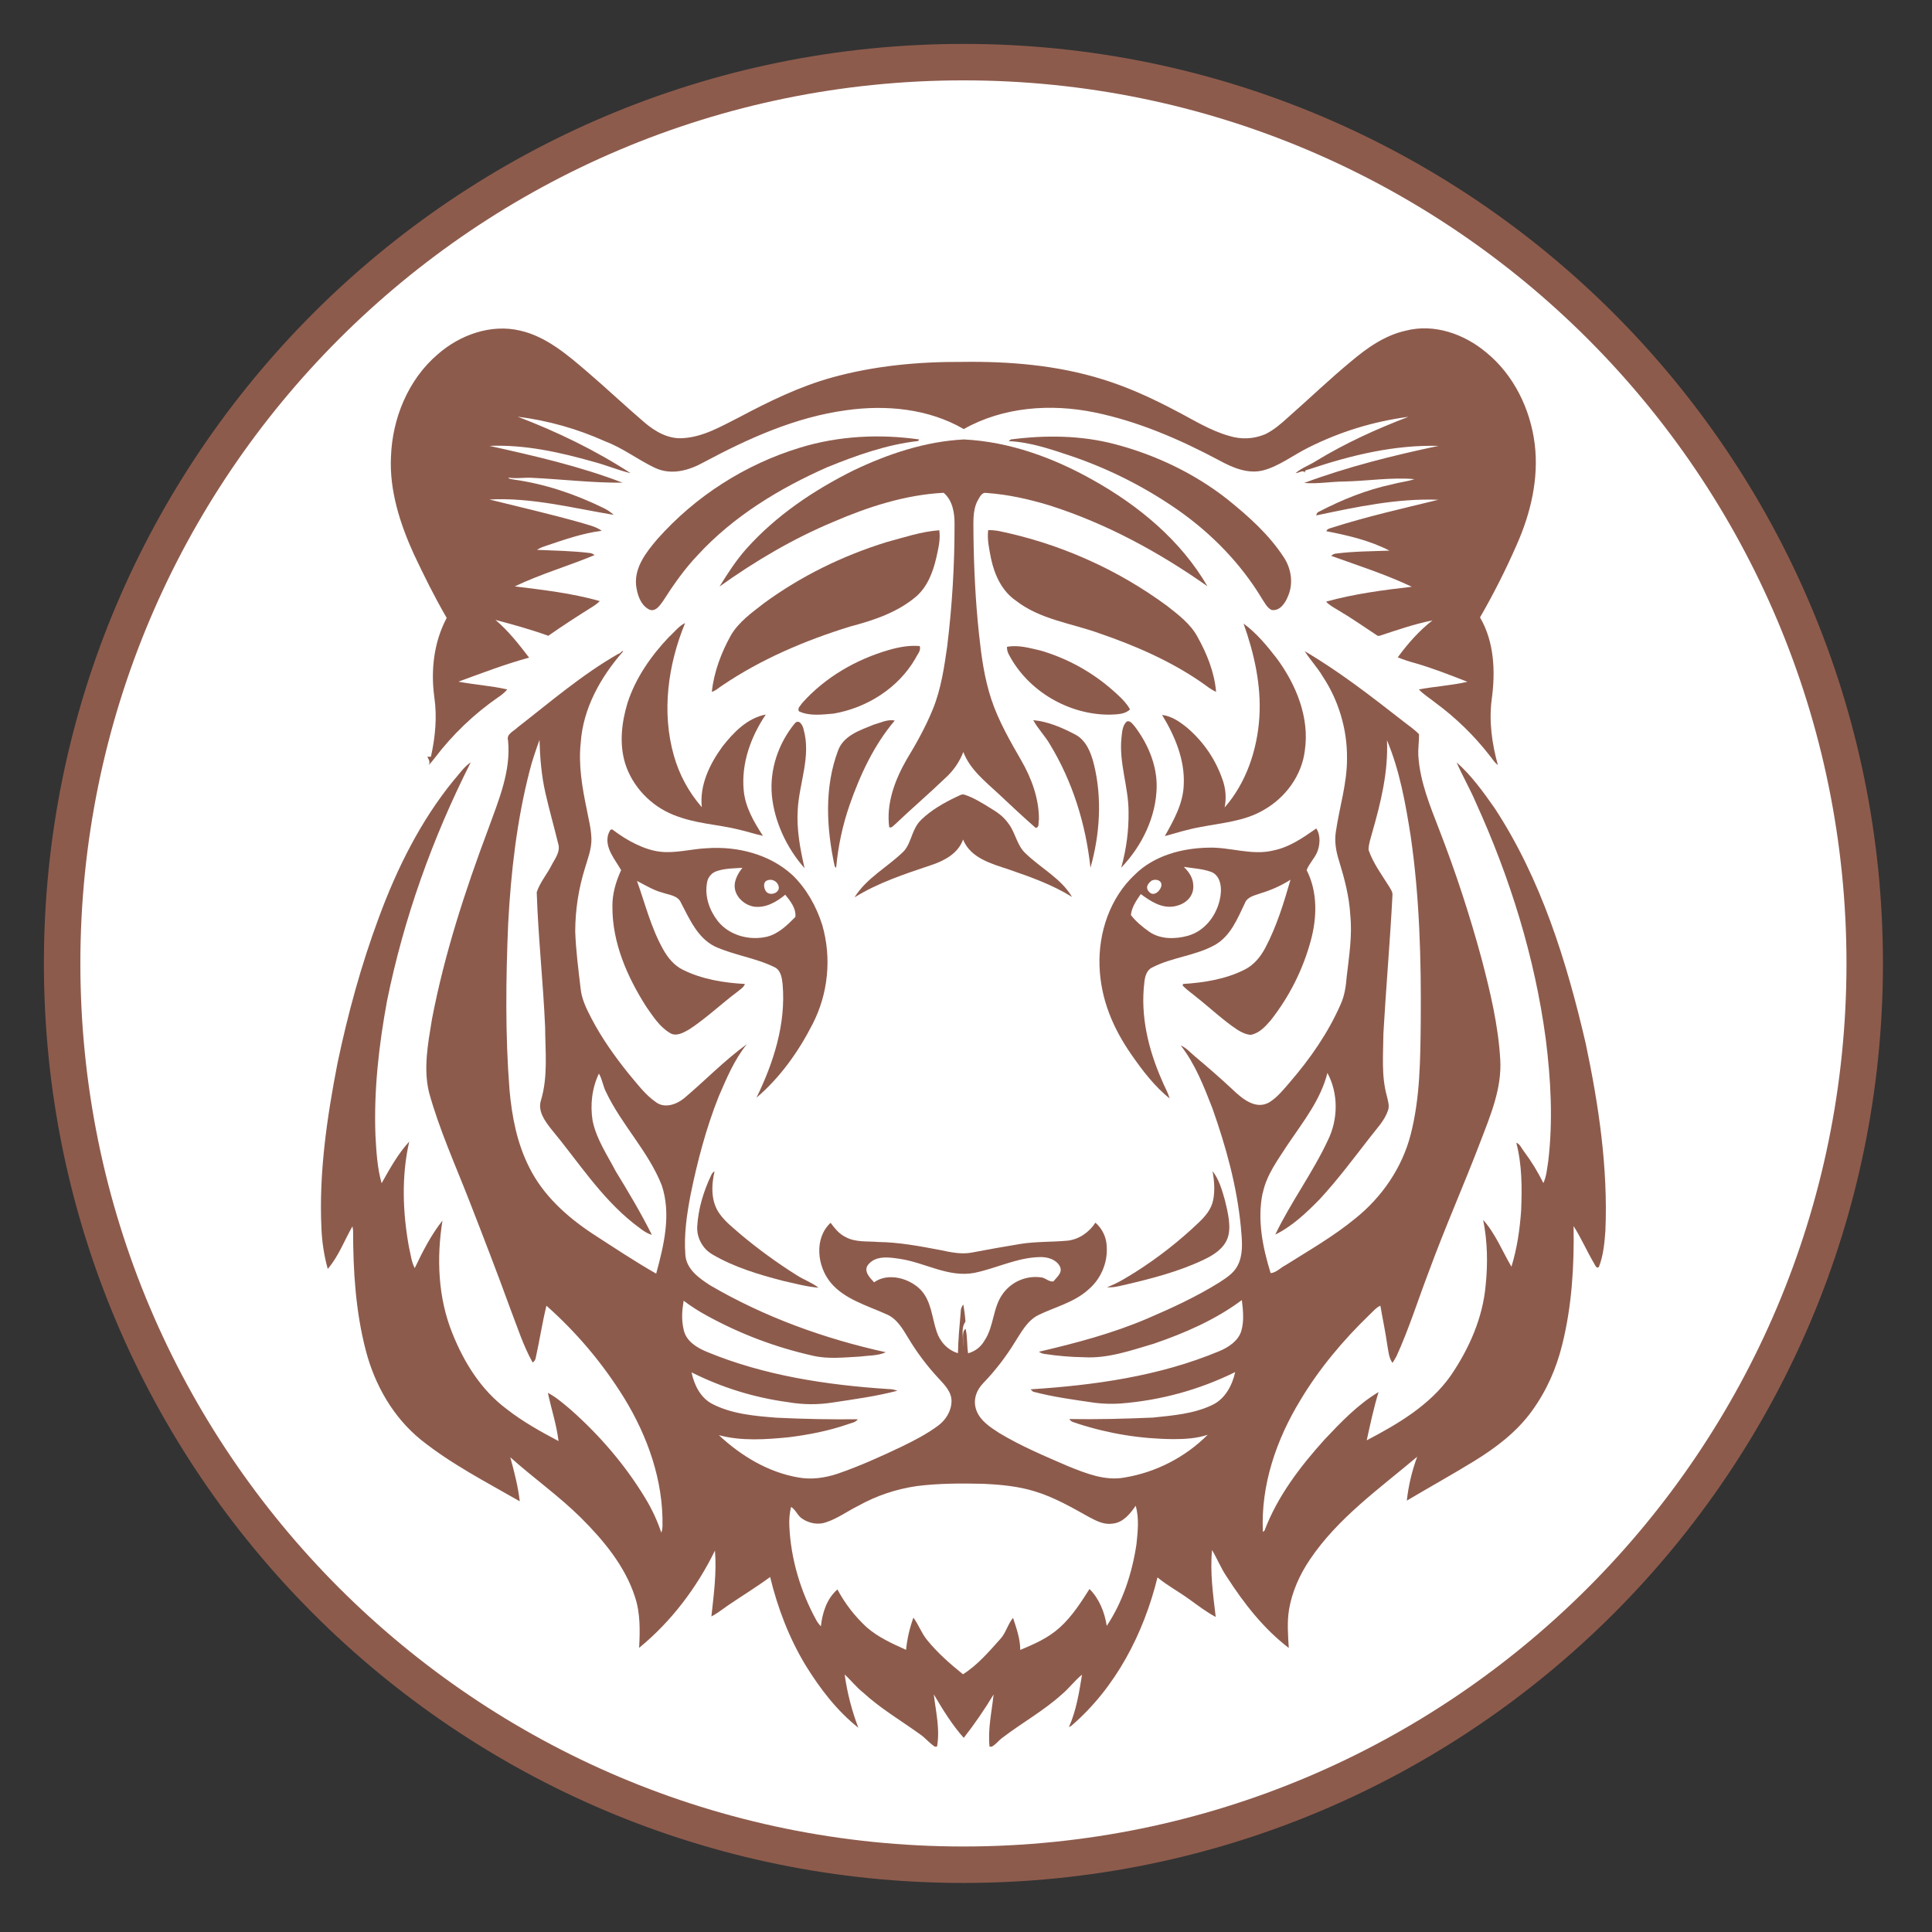 <svg xmlns="http://www.w3.org/2000/svg" xmlns:xlink="http://www.w3.org/1999/xlink" width="375" zoomAndPan="magnify" viewBox="0 0 281.25 281.25" height="375" preserveAspectRatio="xMidYMid meet" version="1.2"><rect x="0" y="0" width="281.25" height="281.25" fill="#333333" stroke="none"/><defs><clipPath id="f8050dc15b"><path d="M 6.391 6.391 L 274.109 6.391 L 274.109 274.109 L 6.391 274.109 Z M 6.391 6.391 "/></clipPath><clipPath id="e9c7bd7328"><path d="M 140.25 6.391 C 66.324 6.391 6.391 66.324 6.391 140.25 C 6.391 214.18 66.324 274.109 140.25 274.109 C 214.18 274.109 274.109 214.18 274.109 140.25 C 274.109 66.324 214.18 6.391 140.25 6.391 Z M 140.25 6.391 "/></clipPath><clipPath id="aeb284e3ab"><path d="M 0.391 0.391 L 268.109 0.391 L 268.109 268.109 L 0.391 268.109 Z M 0.391 0.391 "/></clipPath><clipPath id="07ce051a18"><path d="M 134.25 0.391 C 60.324 0.391 0.391 60.324 0.391 134.25 C 0.391 208.18 60.324 268.109 134.25 268.109 C 208.18 268.109 268.109 208.18 268.109 134.25 C 268.109 60.324 208.18 0.391 134.25 0.391 Z M 134.25 0.391 "/></clipPath><clipPath id="dfa69fa02f"><rect x="0" width="269" y="0" height="269"/></clipPath><clipPath id="c6d683760b"><path d="M 11.699 11.699 L 268.801 11.699 L 268.801 268.801 L 11.699 268.801 Z M 11.699 11.699 "/></clipPath><clipPath id="09c3be8bd1"><path d="M 140.25 11.699 C 69.254 11.699 11.699 69.254 11.699 140.25 C 11.699 211.246 69.254 268.801 140.25 268.801 C 211.246 268.801 268.801 211.246 268.801 140.25 C 268.801 69.254 211.246 11.699 140.25 11.699 Z M 140.25 11.699 "/></clipPath><clipPath id="bcddb132da"><path d="M 0.699 0.699 L 257.801 0.699 L 257.801 257.801 L 0.699 257.801 Z M 0.699 0.699 "/></clipPath><clipPath id="c1fa74bc61"><path d="M 129.25 0.699 C 58.254 0.699 0.699 58.254 0.699 129.25 C 0.699 200.246 58.254 257.801 129.25 257.801 C 200.246 257.801 257.801 200.246 257.801 129.25 C 257.801 58.254 200.246 0.699 129.25 0.699 Z M 129.25 0.699 "/></clipPath><clipPath id="5c01c0217b"><rect x="0" width="258" y="0" height="258"/></clipPath><clipPath id="73abb3b9be"><path d="M 56 47.066 L 224 47.066 L 224 112 L 56 112 Z M 56 47.066 "/></clipPath><clipPath id="07865f7dd1"><path d="M 46.41 94 L 234 94 L 234 254.266 L 46.41 254.266 Z M 46.41 94 "/></clipPath></defs><g id="9e677f1cd6"><g clip-rule="nonzero" clip-path="url(#f8050dc15b)"><g clip-rule="nonzero" clip-path="url(#e9c7bd7328)"><g transform="matrix(1,0,0,1,6,6)"><g clip-path="url(#dfa69fa02f)"><g clip-rule="nonzero" clip-path="url(#aeb284e3ab)"><g clip-rule="nonzero" clip-path="url(#07ce051a18)"><path style=" stroke:none;fill-rule:nonzero;fill:#8d5b4c;fill-opacity:1;" d="M 0.391 0.391 L 268.109 0.391 L 268.109 268.109 L 0.391 268.109 Z M 0.391 0.391 "/></g></g></g></g></g></g><g clip-rule="nonzero" clip-path="url(#c6d683760b)"><g clip-rule="nonzero" clip-path="url(#09c3be8bd1)"><g transform="matrix(1,0,0,1,11,11)"><g clip-path="url(#5c01c0217b)"><g clip-rule="nonzero" clip-path="url(#bcddb132da)"><g clip-rule="nonzero" clip-path="url(#c1fa74bc61)"><path style=" stroke:none;fill-rule:nonzero;fill:#ffffff;fill-opacity:1;" d="M 0.699 0.699 L 257.801 0.699 L 257.801 257.801 L 0.699 257.801 Z M 0.699 0.699 "/></g></g></g></g></g></g><path style=" stroke:none;fill-rule:nonzero;fill:#8d5b4c;fill-opacity:1;" d="M 119.711 134.688 C 118.848 131.953 117.414 129.371 115.348 127.379 C 112.035 124.355 107.367 123.172 102.949 123.477 C 100.672 123.57 98.434 124.242 96.137 123.992 C 93.84 123.742 91.258 122.367 89.23 120.816 C 88.809 120.512 88.656 121.238 88.523 121.523 C 88.023 123.457 89.535 125.102 90.418 126.672 C 89.652 128.355 89.113 130.152 89.152 132.027 C 89.133 137.254 91.316 142.227 94.09 146.57 C 95.047 147.93 95.984 149.422 97.438 150.32 C 98.375 150.988 99.484 150.34 100.348 149.844 C 102.832 148.215 104.977 146.148 107.328 144.391 C 107.73 144.043 108.266 143.758 108.441 143.242 C 105.359 143.07 102.223 142.57 99.41 141.176 C 98.125 140.543 97.188 139.395 96.52 138.172 C 94.777 135.07 93.918 131.57 92.73 128.242 C 93.938 128.852 95.105 129.598 96.426 129.941 C 97.398 130.289 98.699 130.344 99.141 131.438 C 100.383 133.789 101.531 136.508 104.039 137.77 C 106.871 139.07 110.027 139.434 112.82 140.832 C 113.703 141.309 113.836 142.418 113.93 143.297 C 114.43 149.039 112.609 154.703 110.125 159.793 C 113.566 156.863 116.246 153.094 118.293 149.078 C 119.43 146.855 120.121 144.5 120.367 142.016 C 120.613 139.531 120.391 137.09 119.711 134.688 Z M 111.598 128.203 C 111.766 128.117 111.949 128.074 112.137 128.074 C 112.328 128.074 112.508 128.113 112.68 128.195 C 112.852 128.277 112.996 128.395 113.117 128.543 C 113.234 128.691 113.316 128.859 113.355 129.043 C 113.586 130.039 111.961 130.516 111.48 129.715 C 111.195 129.273 111.062 128.488 111.598 128.203 Z M 115.785 133.484 C 114.621 134.668 113.355 135.914 111.691 136.352 C 109.129 136.965 106.184 136.199 104.5 134.094 C 103.273 132.527 102.547 130.461 102.93 128.469 C 102.988 128.09 103.145 127.75 103.391 127.457 C 103.637 127.16 103.941 126.949 104.309 126.824 C 105.512 126.402 106.812 126.422 108.078 126.328 C 107.348 127.246 106.699 128.449 107.043 129.656 C 107.387 130.863 108.555 131.816 109.816 131.992 C 111.5 132.199 113.07 131.281 114.312 130.25 C 115.039 131.148 115.922 132.238 115.785 133.484 Z M 115.785 133.484 "/><g clip-rule="nonzero" clip-path="url(#73abb3b9be)"><path style=" stroke:none;fill-rule:nonzero;fill:#8d5b4c;fill-opacity:1;" d="M 65.027 89.953 C 63.152 93.477 62.691 97.59 63.227 101.492 C 63.648 104.383 63.363 107.328 62.73 110.16 L 62.215 110.16 C 62.387 110.543 62.672 110.906 62.406 111.383 C 62.715 111.066 63 110.727 63.266 110.371 C 65.879 106.93 68.961 103.977 72.508 101.512 C 73.008 101.195 73.457 100.812 73.848 100.363 C 71.492 99.828 69.082 99.676 66.73 99.234 C 70.133 97.992 73.52 96.688 77.023 95.734 C 75.531 93.781 74 91.828 72.125 90.242 C 74.707 90.93 77.289 91.637 79.816 92.555 C 81.996 91.027 84.234 89.59 86.492 88.176 C 86.789 87.98 87.062 87.754 87.316 87.504 C 83.281 86.355 79.09 85.879 74.938 85.363 C 78.707 83.562 82.723 82.398 86.551 80.809 C 86.352 80.637 86.125 80.535 85.863 80.504 C 83.316 80.195 80.734 80.156 78.172 80.043 C 78.52 79.824 78.887 79.652 79.281 79.527 C 81.996 78.609 84.734 77.633 87.602 77.27 C 86.664 76.598 85.5 76.391 84.41 76.043 C 80.047 74.82 75.645 73.805 71.246 72.715 C 77.348 72.391 83.355 73.957 89.344 74.953 C 88.891 74.543 88.387 74.207 87.832 73.941 C 83.719 71.93 79.32 70.438 74.766 69.809 C 74.516 69.73 74.152 69.789 74 69.52 C 75.148 69.73 76.316 69.48 77.48 69.559 C 81.863 69.77 86.246 70.305 90.625 70.266 C 84.41 67.875 77.809 66.363 71.262 64.91 C 76.391 64.699 81.48 65.828 86.398 67.223 C 88.234 67.703 89.977 68.449 91.812 68.887 C 86.664 65.539 81.098 62.844 75.359 60.66 C 79.793 61.223 84.047 62.422 88.121 64.258 C 90.664 65.215 92.848 66.918 95.297 68.086 C 97.746 69.254 100.348 68.469 102.508 67.262 C 108.977 63.801 115.824 60.719 123.172 59.723 C 128.969 58.902 135.148 59.477 140.297 62.461 C 146.035 59.227 152.945 58.73 159.316 60.031 C 165.688 61.332 171.77 63.973 177.512 67.031 C 179.445 68.086 181.664 69.043 183.902 68.469 C 186.141 67.895 188.266 66.25 190.465 65.156 C 195.066 62.848 199.922 61.355 205.023 60.68 C 200.395 62.441 195.859 64.508 191.613 67.09 C 190.637 67.723 189.488 68.105 188.609 68.871 C 189.031 68.887 189.777 68.297 189.969 68.852 C 189.832 68.352 190.445 68.41 190.75 68.258 C 196.758 66.25 203.035 64.738 209.406 64.91 C 202.785 66.305 196.203 67.949 189.852 70.305 C 191.824 70.477 193.793 70.094 195.766 70.094 C 199.152 70.016 202.52 69.461 205.906 69.75 C 204.832 70.113 203.703 70.207 202.613 70.516 C 198.941 71.301 195.438 72.715 192.109 74.438 C 191.82 74.531 191.652 74.727 191.613 75.031 C 197.449 73.805 203.379 72.523 209.387 72.754 C 204.223 74.016 199.016 75.184 193.926 76.809 C 193.602 76.926 193.199 76.965 193.086 77.328 C 196.223 77.938 199.418 78.684 202.27 80.156 C 199.707 80.254 197.121 80.254 194.559 80.578 C 194.258 80.594 194.004 80.707 193.793 80.922 C 197.734 82.34 201.734 83.621 205.523 85.418 C 201.332 85.898 197.121 86.453 193.047 87.582 C 193.543 88.137 194.234 88.48 194.863 88.863 C 196.816 90.012 198.652 91.312 200.547 92.555 L 200.836 92.555 C 203.379 91.715 205.906 90.836 208.527 90.316 C 206.574 91.828 204.93 93.703 203.477 95.695 C 204.324 96.035 205.191 96.32 206.078 96.555 C 208.641 97.301 211.129 98.277 213.617 99.254 C 211.301 99.789 208.891 99.922 206.555 100.363 C 207.246 101.109 208.145 101.645 208.93 102.277 C 211.938 104.492 214.59 107.074 216.887 110.023 C 217.25 110.504 217.578 111 218.055 111.383 C 217.195 108.285 216.734 105.031 217.156 101.797 C 217.711 97.801 217.539 93.438 215.453 89.879 C 217.422 86.469 219.195 82.961 220.773 79.355 C 222.82 74.762 224.043 69.652 223.41 64.602 C 222.781 59.551 220.352 54.539 216.332 51.285 C 213.156 48.625 208.793 47.078 204.68 48.129 C 201.621 48.797 199.016 50.637 196.664 52.625 C 193.543 55.207 190.617 58.02 187.574 60.699 C 186.523 61.656 185.434 62.613 184.152 63.227 C 182.438 63.922 180.695 64 178.926 63.453 C 176.133 62.672 173.664 61.082 171.102 59.762 C 167.695 57.965 164.156 56.336 160.465 55.207 C 153.883 53.16 146.918 52.586 140.027 52.684 C 133.656 52.645 127.23 53.258 121.086 54.961 C 116.359 56.281 111.941 58.441 107.617 60.738 C 105.035 62.039 102.395 63.609 99.445 63.781 C 97.305 63.953 95.371 62.824 93.801 61.484 C 90.988 59.074 88.293 56.527 85.48 54.117 C 82.668 51.707 79.527 48.988 75.723 48.129 C 71.453 47.113 66.938 48.762 63.727 51.574 C 59.402 55.266 57.105 60.93 56.914 66.516 C 56.684 71.395 58.215 76.18 60.203 80.578 C 61.695 83.754 63.266 86.914 65.027 89.953 Z M 65.027 89.953 "/></g><path style=" stroke:none;fill-rule:nonzero;fill:#8d5b4c;fill-opacity:1;" d="M 177.031 100.707 C 176.785 97.855 175.695 95.16 174.316 92.691 C 173.301 90.816 171.562 89.516 169.914 88.215 C 166.273 85.535 162.391 83.273 158.258 81.438 C 154.129 79.598 149.852 78.223 145.426 77.309 C 144.906 77.211 144.383 77.168 143.855 77.172 C 143.684 78.57 144.008 79.969 144.277 81.344 C 144.773 83.68 145.844 86.031 147.875 87.43 C 151.395 90.184 155.949 90.719 160.023 92.191 C 165.266 93.992 170.434 96.23 175.004 99.406 C 175.676 99.867 176.285 100.402 177.031 100.707 Z M 177.031 100.707 "/><g clip-rule="nonzero" clip-path="url(#07865f7dd1)"><path style=" stroke:none;fill-rule:nonzero;fill:#8d5b4c;fill-opacity:1;" d="M 230.836 151.891 C 228.062 139.949 224.352 127.973 217.578 117.641 C 215.93 115.285 214.207 112.895 212.047 110.98 C 212.891 112.953 214 114.828 214.84 116.816 C 219.816 127.742 223.43 139.336 225.02 151.238 C 225.766 157.133 226.09 163.141 225.383 169.051 C 225.211 170.125 225.133 171.234 224.676 172.227 C 223.867 170.59 222.918 169.039 221.824 167.578 C 221.48 167.156 221.289 166.547 220.734 166.355 C 221.574 169.551 221.574 172.898 221.441 176.188 C 221.25 178.961 220.848 181.738 220.027 184.398 C 218.688 182.121 217.691 179.574 215.91 177.586 C 216.543 180.703 216.602 183.938 216.273 187.113 C 215.855 191.859 213.863 196.336 211.203 200.238 C 208.184 204.543 203.531 207.281 198.961 209.672 C 199.477 207.32 199.973 204.965 200.684 202.648 C 197.695 204.43 195.246 206.992 192.875 209.5 C 189.297 213.461 185.969 217.805 184.074 222.836 L 183.844 223.008 C 183.52 216.215 185.797 209.578 189.297 203.836 C 192.051 199.227 195.535 195.094 199.379 191.379 C 199.879 190.922 200.316 190.348 200.949 190.078 C 201.273 191.973 201.676 193.848 201.945 195.742 C 202.117 196.641 202.156 197.637 202.711 198.402 C 202.922 198.078 203.129 197.75 203.305 197.406 C 205.141 193.371 206.461 189.121 208.047 184.988 C 210.383 178.617 213.137 172.438 215.547 166.105 C 217.004 162.297 218.648 158.395 218.398 154.242 C 218.113 149.305 216.965 144.484 215.719 139.719 C 213.98 133.27 211.902 126.93 209.484 120.703 C 208.164 117.277 206.727 113.812 206.48 110.102 C 206.402 109.031 206.594 107.957 206.574 106.887 C 205.867 106.141 204.969 105.566 204.164 104.918 C 199.57 101.34 194.961 97.742 189.93 94.797 C 190.73 96.059 191.785 97.168 192.551 98.469 C 193.723 100.238 194.609 102.141 195.211 104.176 C 195.816 106.207 196.109 108.285 196.09 110.406 C 196.109 114.043 194.98 117.527 194.465 121.086 C 194.234 122.52 194.5 123.973 194.941 125.352 C 195.727 127.914 196.414 130.516 196.566 133.195 C 196.875 136.18 196.395 139.164 196.051 142.133 C 195.938 143.527 195.746 144.945 195.152 146.227 C 193.336 150.379 190.715 154.129 187.766 157.551 C 186.848 158.605 185.969 159.734 184.762 160.48 C 182.734 161.629 180.727 159.848 179.328 158.508 C 177.586 156.883 175.77 155.312 173.953 153.785 C 173.281 153.227 172.707 152.539 171.887 152.195 C 174.008 154.914 175.254 158.164 176.496 161.34 C 178.469 166.91 180.055 172.648 180.629 178.543 C 180.766 180.227 181.012 181.984 180.438 183.613 C 179.863 185.238 178.68 185.91 177.473 186.711 C 174.145 188.777 170.586 190.422 167.008 191.953 C 161.938 194.117 156.598 195.531 151.242 196.777 C 151.492 196.957 151.773 197.066 152.082 197.102 C 153.973 197.391 155.875 197.551 157.785 197.578 C 161.285 197.789 164.652 196.586 167.965 195.609 C 172.48 194.059 176.938 192.125 180.781 189.258 C 180.957 190.73 181.129 192.281 180.707 193.734 C 180.285 195.188 178.812 196.164 177.434 196.719 C 168.766 200.336 159.336 201.656 150.016 202.25 L 150.398 202.594 C 153.363 203.379 156.406 203.777 159.43 204.219 C 160.656 204.367 161.891 204.398 163.121 204.316 C 168.977 203.855 174.539 202.332 179.809 199.742 C 179.387 201.691 178.316 203.703 176.402 204.562 C 173.742 205.824 170.738 206.055 167.848 206.363 C 163.793 206.535 159.734 206.648 155.68 206.574 C 155.91 207.051 156.504 207.07 156.941 207.262 C 161.453 208.719 166.074 209.465 170.816 209.5 C 172.5 209.5 174.219 209.402 175.809 208.867 C 174.168 210.504 172.316 211.855 170.254 212.918 C 168.195 213.977 166.02 214.703 163.734 215.086 C 160.883 215.621 158.09 214.492 155.488 213.441 C 152.082 211.969 148.656 210.531 145.48 208.621 C 144.18 207.777 142.727 206.859 142.152 205.348 C 141.578 203.836 142.133 202.363 143.168 201.312 C 144.895 199.512 146.414 197.547 147.719 195.418 C 148.656 193.965 149.52 192.281 151.125 191.457 C 153.555 190.27 156.332 189.621 158.398 187.766 C 159.316 186.992 160.016 186.059 160.492 184.957 C 160.973 183.855 161.18 182.707 161.113 181.508 C 161.098 180.832 160.945 180.188 160.66 179.574 C 160.371 178.965 159.977 178.434 159.469 177.988 C 158.551 179.383 157.098 180.418 155.414 180.609 C 153.117 180.82 150.801 180.723 148.543 181.086 C 146.285 181.449 143.855 181.891 141.52 182.332 C 139.934 182.656 138.309 182.273 136.738 181.949 C 133.812 181.395 130.844 180.84 127.859 180.801 C 126.273 180.664 124.551 180.875 123.113 180.09 C 122.176 179.652 121.527 178.828 120.914 178.008 C 118.484 180.266 118.945 184.34 120.934 186.73 C 122.922 189.121 126.195 190.043 129.008 191.305 C 130.52 191.918 131.363 193.371 132.164 194.691 C 133.434 196.824 134.914 198.805 136.605 200.621 C 137.484 201.578 138.555 202.613 138.516 204.027 C 138.48 205.445 137.676 206.707 136.586 207.527 C 134.957 208.734 133.16 209.672 131.344 210.551 C 128.262 212.023 125.125 213.441 121.891 214.551 C 120.074 215.145 118.141 215.43 116.246 215.086 C 111.844 214.34 107.887 211.949 104.652 208.926 C 107.961 209.805 111.445 209.559 114.812 209.23 C 117.699 208.867 120.59 208.312 123.363 207.355 C 123.879 207.145 124.531 207.109 124.875 206.609 C 120.934 206.648 116.992 206.574 113.051 206.383 C 109.895 206.133 106.621 205.863 103.754 204.41 C 101.992 203.531 101.055 201.637 100.672 199.781 C 105.125 202.012 109.816 203.461 114.754 204.125 C 116.934 204.496 119.113 204.512 121.297 204.16 C 124.418 203.684 127.574 203.262 130.633 202.457 C 130.203 202.293 129.758 202.211 129.297 202.211 C 120.32 201.617 111.27 200.258 102.91 196.797 C 101.477 196.203 99.926 195.285 99.543 193.656 C 99.16 192.031 99.293 190.77 99.523 189.352 C 100.566 190.141 101.664 190.848 102.816 191.477 C 107.703 194.172 112.867 196.129 118.312 197.352 C 120.57 197.887 122.906 197.598 125.18 197.484 C 126.445 197.312 127.785 197.387 128.949 196.852 C 119.996 194.883 111.27 191.727 103.352 187.094 C 101.762 186.062 99.945 184.781 99.773 182.715 C 99.543 179.746 99.984 176.781 100.539 173.875 C 101.531 169.031 102.797 164.211 104.633 159.602 C 105.781 156.961 106.891 154.262 108.727 152.004 C 105.473 154.355 102.66 157.285 99.602 159.867 C 98.508 160.766 96.824 161.379 95.562 160.5 C 93.918 159.391 92.75 157.742 91.469 156.25 C 89.461 153.746 87.602 151.125 86.109 148.273 C 85.402 146.895 84.676 145.48 84.523 143.91 C 84.199 141.156 83.836 138.383 83.738 135.605 C 83.746 132.48 84.211 129.426 85.137 126.441 C 85.555 125.008 86.148 123.551 86.094 122.023 C 86.035 120.492 85.672 119.23 85.422 117.852 C 84.754 114.637 84.18 111.363 84.543 108.074 C 84.887 103.137 87.414 98.602 90.625 94.93 C 90.836 94.375 90.242 95.234 90.051 95.16 C 84.754 98.184 80.121 102.18 75.32 105.91 C 74.785 106.465 73.676 106.848 73.961 107.805 C 74.402 112.281 72.582 116.512 71.09 120.645 C 67.703 129.676 64.699 138.879 62.883 148.367 C 62.309 151.891 61.602 155.523 62.461 159.047 C 63.953 164.441 66.27 169.551 68.297 174.754 C 70.324 179.957 72.355 185.199 74.266 190.461 C 75.301 193.121 76.145 195.859 77.539 198.344 C 77.805 198.172 77.957 197.93 78 197.617 C 78.555 195.113 78.938 192.566 79.547 190.078 C 83.961 193.996 87.727 198.461 90.836 203.473 C 94.281 209.078 96.578 215.547 96.441 222.184 C 96.434 222.508 96.379 222.82 96.27 223.121 C 95.688 221.371 94.914 219.707 93.957 218.129 C 91.047 213.309 87.336 208.984 83.125 205.254 C 82.055 204.352 81.004 203.414 79.758 202.766 C 80.258 205.117 81.023 207.395 81.309 209.785 C 78.688 208.391 76.086 206.953 73.75 205.117 C 70.039 202.363 67.531 198.309 65.848 194.078 C 63.762 188.914 63.535 183.133 64.414 177.68 C 62.75 179.785 61.523 182.195 60.375 184.605 C 59.879 183.668 59.785 182.578 59.535 181.547 C 58.617 176.496 58.426 171.215 59.574 166.184 C 57.926 167.98 56.742 170.141 55.555 172.246 C 54.906 169.988 54.789 167.617 54.656 165.281 C 54.406 158.719 55.152 152.156 56.34 145.711 C 58.789 133.637 62.98 121.945 68.527 110.98 C 67.512 111.652 66.844 112.703 66.039 113.602 C 61.238 119.477 57.773 126.441 55.133 133.617 C 52.57 140.504 50.637 147.602 49.125 154.797 C 47.594 162.699 46.41 170.754 46.793 178.828 C 46.875 180.828 47.18 182.793 47.711 184.723 C 49.281 182.906 50.121 180.59 51.309 178.523 L 51.402 179.117 C 51.402 184.988 51.766 190.922 53.258 196.621 C 54.559 201.617 57.238 206.324 61.277 209.594 C 65.695 213.137 70.766 215.738 75.664 218.551 C 75.414 216.367 74.859 214.246 74.285 212.141 C 77.652 215.164 81.367 217.766 84.582 220.961 C 87.793 224.156 91.008 227.984 92.445 232.496 C 93.23 234.871 93.172 237.414 93.039 239.883 C 97.707 236.074 101.438 231.121 104.078 225.727 C 104.344 228.922 103.906 232.133 103.562 235.312 C 104.422 234.871 105.168 234.258 105.953 233.723 C 108 232.324 110.125 231.043 112.113 229.57 C 113.203 234.086 114.887 238.488 117.297 242.465 C 119.383 245.832 121.832 249.047 124.953 251.516 C 123.996 249.008 123.332 246.426 122.961 243.77 C 123.879 244.59 124.625 245.586 125.602 246.352 C 128.109 248.664 131.055 250.406 133.812 252.379 C 134.73 252.973 135.398 253.91 136.375 254.445 C 136.891 251.844 136.242 249.238 135.934 246.656 C 137.234 248.855 138.574 251.059 140.297 252.988 C 141.871 250.973 143.32 248.867 144.641 246.676 C 144.371 249.238 143.762 251.805 144.066 254.406 C 144.871 254.137 145.328 253.371 146 252.914 C 148.812 250.77 151.93 249.047 154.551 246.676 C 155.621 245.797 156.445 244.648 157.516 243.785 C 157.098 246.391 156.676 249.027 155.602 251.441 L 155.984 251.211 C 162.434 245.66 166.492 237.797 168.5 229.629 C 169.914 230.797 171.543 231.676 173.035 232.746 C 174.527 233.816 175.578 234.641 176.977 235.387 C 176.594 232.152 176.133 228.902 176.441 225.648 C 177.203 226.91 177.742 228.309 178.582 229.531 C 181.07 233.398 183.941 237.09 187.613 239.902 C 187.5 238.027 187.348 236.152 187.652 234.297 C 188.094 231.695 189.203 229.227 190.676 227.047 C 194.75 220.98 200.797 216.715 206.309 212.062 C 205.543 214.133 205.039 216.262 204.797 218.453 C 208.047 216.523 211.359 214.684 214.574 212.715 C 217.785 210.742 220.789 208.465 222.992 205.426 C 225.191 202.383 226.57 199.188 227.43 195.703 C 228.828 190.078 229.172 184.262 229.074 178.484 C 230.168 180.207 230.988 182.102 232.023 183.859 C 232.195 184.09 232.348 184.742 232.75 184.453 C 233.418 182.77 233.57 180.934 233.707 179.152 C 234.09 169.988 232.73 160.844 230.836 151.891 Z M 95.523 185.41 C 92.348 183.594 89.305 181.566 86.227 179.574 C 82.496 177.105 79.051 173.988 77.043 169.934 C 75.262 166.43 74.516 162.527 74.172 158.664 C 73.539 150.59 73.637 142.457 73.98 134.383 C 74.383 126.957 75.223 119.516 77.082 112.281 C 77.461 110.734 78 109.223 78.535 107.711 C 78.609 110.293 78.82 112.895 79.395 115.422 C 79.969 117.945 80.656 120.34 81.25 122.789 C 81.652 124.012 80.734 125.062 80.219 126.098 C 79.703 127.129 78.574 128.508 78.133 129.887 C 78.344 136.43 79.07 142.953 79.355 149.496 C 79.375 153.055 79.797 156.711 78.746 160.191 C 78.266 161.742 79.301 163.16 80.199 164.309 C 84.082 168.977 87.395 174.238 92.195 178.062 C 93.055 178.695 93.859 179.461 94.895 179.766 C 93.324 176.609 91.508 173.566 89.668 170.562 C 88.406 168.152 86.82 165.836 86.266 163.141 C 85.902 160.844 86.168 158.414 87.184 156.289 C 87.68 157.113 87.777 158.125 88.234 158.988 C 90.492 163.75 94.375 167.598 96.328 172.535 C 97.746 176.742 96.652 181.258 95.523 185.41 Z M 136.355 193.848 C 135.668 191.82 135.59 189.449 134.059 187.801 C 132.527 186.156 129.352 185.16 127.246 186.672 C 126.656 186.043 125.68 185.066 126.348 184.148 C 127.477 182.676 129.562 183.039 131.172 183.285 C 134.75 183.859 138.117 186.004 141.848 185.297 C 145.023 184.645 148.027 183.078 151.316 183 C 152.391 182.961 153.633 183.27 154.227 184.242 C 154.82 185.219 153.844 185.91 153.348 186.539 C 152.715 186.637 152.234 186.062 151.645 185.965 C 151.109 185.883 150.574 185.875 150.039 185.941 C 149.504 186.008 148.988 186.141 148.492 186.352 C 147.992 186.559 147.531 186.828 147.109 187.164 C 146.688 187.496 146.316 187.883 146 188.32 C 144.508 190.328 144.715 193.082 143.32 195.148 C 142.773 196.09 141.977 196.711 140.93 197.004 C 140.738 195.82 140.852 194.594 140.566 193.445 C 139.914 193.867 140.336 195.207 140.199 195.992 C 140.297 194.805 139.801 193.426 140.547 192.395 C 140.488 191.559 140.383 190.73 140.238 189.906 C 139.973 190.223 139.844 190.586 139.855 190.996 C 139.684 192.988 139.492 194.977 139.453 196.988 C 137.945 196.547 136.816 195.285 136.355 193.848 Z M 165.438 224.824 C 164.805 228.996 163.469 233.148 161.113 236.688 C 160.809 234.699 160.023 232.746 158.605 231.312 C 157.344 233.301 156.043 235.328 154.285 236.918 C 152.523 238.508 150.551 239.328 148.523 240.191 C 148.523 238.582 147.969 237.031 147.473 235.52 C 146.688 236.457 146.438 237.742 145.578 238.641 C 143.934 240.477 142.285 242.41 140.184 243.73 C 138.309 242.219 136.469 240.609 134.938 238.715 C 134.137 237.723 133.715 236.496 132.969 235.484 C 132.418 237 132.062 238.562 131.898 240.172 C 129.887 239.27 127.84 238.352 126.156 236.879 C 124.434 235.289 123.02 233.457 121.91 231.387 C 120.379 232.688 119.711 234.773 119.5 236.746 C 119.246 236.488 119.027 236.199 118.848 235.883 C 116.531 231.676 115.117 226.93 114.906 222.129 C 114.859 221.199 114.941 220.277 115.156 219.371 C 115.844 219.773 116.094 220.637 116.762 221.074 C 117.758 221.746 119.078 222.031 120.246 221.609 C 121.93 221.055 123.383 219.984 124.953 219.199 C 127.621 217.723 130.465 216.766 133.484 216.332 C 136.68 215.93 139.914 215.93 143.109 216.004 C 145.652 216.121 148.219 216.348 150.668 217.113 C 153.52 217.977 156.102 219.488 158.684 220.922 C 159.699 221.457 160.789 221.992 161.977 221.801 C 163.488 221.648 164.52 220.387 165.324 219.199 C 165.859 221.02 165.629 222.969 165.438 224.824 Z M 183.824 173.684 C 184.379 170.984 186.082 168.766 187.535 166.508 C 189.738 163.254 192.262 160.078 193.238 156.195 C 194.848 159.16 194.809 162.949 193.316 165.973 C 191.098 170.734 187.918 174.984 185.645 179.727 C 188.129 178.504 190.176 176.551 192.109 174.582 C 194.73 171.75 197.047 168.633 199.418 165.59 C 200.375 164.324 201.543 163.18 202.059 161.648 C 202.309 160.957 202.039 160.23 201.887 159.543 C 201.062 156.559 201.371 153.457 201.391 150.398 C 201.773 143.68 202.367 136.965 202.711 130.25 C 202.73 129.809 202.441 129.465 202.25 129.102 C 201.16 127.359 199.898 125.676 199.227 123.727 C 199.227 122.863 199.535 122.059 199.746 121.238 C 201.008 116.855 202.117 112.34 201.906 107.75 C 203.762 112.168 204.605 116.953 205.352 121.66 C 206.652 130.574 206.898 139.625 206.824 148.637 C 206.766 154.168 206.746 159.793 205.352 165.188 C 204.105 170.008 201.16 174.293 197.277 177.395 C 194.137 179.977 190.598 182.004 187.156 184.168 C 186.426 184.531 185.777 185.277 184.973 185.336 C 183.805 181.566 183.004 177.566 183.805 173.684 Z M 183.824 173.684 "/></g><path style=" stroke:none;fill-rule:nonzero;fill:#8d5b4c;fill-opacity:1;" d="M 168.383 114.539 C 168.422 111.328 167.082 108.227 165.152 105.703 C 164.863 105.395 164.48 104.781 163.984 105.07 C 163.371 105.684 163.352 106.621 163.258 107.402 C 162.875 111.02 164.27 114.504 164.289 118.102 C 164.332 120.887 163.973 123.625 163.219 126.309 C 166.242 123.152 168.309 118.922 168.383 114.539 Z M 168.383 114.539 "/><path style=" stroke:none;fill-rule:nonzero;fill:#8d5b4c;fill-opacity:1;" d="M 191.613 120.605 C 189.699 121.945 187.727 123.324 185.395 123.801 C 182.219 124.586 179.062 123.285 175.887 123.398 C 172.039 123.477 168 124.547 165.207 127.32 C 161.594 130.688 159.891 135.758 160.062 140.641 C 160.234 145.52 162.07 149.746 164.711 153.535 C 166.316 155.852 168.059 158.125 170.258 159.906 C 170.012 158.969 169.477 158.125 169.129 157.227 C 167.18 152.789 165.992 147.891 166.586 143.031 C 166.664 142.188 166.91 141.211 167.754 140.832 C 170.641 139.336 174.047 139.145 176.898 137.539 C 179.156 136.238 180.152 133.711 181.223 131.473 C 181.586 130.516 182.715 130.344 183.578 130.02 C 185.094 129.562 186.523 128.914 187.863 128.066 C 186.887 131.453 185.852 134.84 184.207 137.961 C 183.52 139.262 182.543 140.484 181.184 141.156 C 178.41 142.551 175.273 143.051 172.211 143.242 L 172.172 143.488 C 172.805 144.141 173.57 144.637 174.258 145.23 C 176.25 146.801 178.086 148.559 180.207 149.957 C 180.781 150.301 181.414 150.605 182.086 150.645 C 183.309 150.414 184.207 149.441 184.992 148.523 C 187.707 145.059 189.648 141.207 190.809 136.965 C 191.727 133.598 191.844 129.867 190.215 126.672 C 190.559 125.734 191.324 125.008 191.727 124.09 C 192.129 123.172 192.32 121.621 191.613 120.605 Z M 167.637 128.203 C 168.156 127.934 169.016 128.066 169.074 128.758 C 169.129 129.445 168.098 130.613 167.352 129.906 C 166.605 129.195 167.16 128.586 167.637 128.203 Z M 177.723 129.941 C 177.512 132.719 175.656 135.492 172.883 136.238 C 171.043 136.734 168.922 136.754 167.312 135.645 C 166.336 134.957 165.379 134.172 164.633 133.215 C 164.73 132.086 165.438 131.07 166.07 130.152 C 167.445 131.168 169.074 132.258 170.891 131.953 C 172.707 131.645 173.875 130.383 173.703 128.758 C 173.645 127.742 173.035 126.863 172.324 126.191 C 173.629 126.402 174.984 126.461 176.25 126.902 C 177.512 127.34 177.816 128.797 177.723 129.941 Z M 177.723 129.941 "/><path style=" stroke:none;fill-rule:nonzero;fill:#8d5b4c;fill-opacity:1;" d="M 103.523 171.098 C 102.414 173.434 101.648 175.957 101.496 178.562 C 101.461 179.391 101.645 180.168 102.043 180.895 C 102.441 181.625 102.996 182.199 103.715 182.617 C 106.871 184.473 110.41 185.527 113.93 186.445 C 115.652 186.828 117.375 187.305 119.156 187.457 C 118.199 186.711 117.031 186.309 116.016 185.66 C 113.137 183.852 110.395 181.855 107.789 179.672 C 106.758 178.754 105.629 177.91 104.805 176.762 C 103.465 174.984 103.543 172.574 104.02 170.508 C 103.789 170.648 103.621 170.848 103.523 171.098 Z M 103.523 171.098 "/><path style=" stroke:none;fill-rule:nonzero;fill:#8d5b4c;fill-opacity:1;" d="M 174.449 178.023 C 171.641 180.699 168.598 183.078 165.324 185.16 C 163.984 185.984 162.645 186.848 161.152 187.383 C 162.031 187.477 162.895 187.227 163.754 187.039 C 167.695 186.117 171.637 185.105 175.312 183.344 C 176.707 182.676 178.16 181.758 178.715 180.207 C 179.27 178.656 178.754 176.496 178.316 174.715 C 177.895 173.242 177.473 171.711 176.516 170.488 C 176.766 171.863 176.879 173.301 176.613 174.676 C 176.344 176.055 175.426 177.105 174.449 178.023 Z M 174.449 178.023 "/><path style=" stroke:none;fill-rule:nonzero;fill:#8d5b4c;fill-opacity:1;" d="M 181.031 90.777 C 182.582 95.141 183.633 99.789 183.328 104.457 C 183.023 109.125 181.434 113.949 178.277 117.543 C 178.523 116.27 178.453 115.016 178.066 113.777 C 177.055 110.715 175.332 108.125 172.898 106.008 C 171.809 105.109 170.586 104.246 169.168 104.074 C 171.023 107.117 172.5 110.582 172.324 114.215 C 172.25 116.953 170.871 119.402 169.57 121.715 C 171.293 121.238 172.996 120.703 174.758 120.395 C 177.895 119.785 181.203 119.555 183.996 117.891 C 187.137 116.109 189.508 112.895 189.949 109.262 C 190.656 104.477 188.703 99.711 185.91 95.906 C 184.477 94.051 182.945 92.176 181.031 90.777 Z M 181.031 90.777 "/><path style=" stroke:none;fill-rule:nonzero;fill:#8d5b4c;fill-opacity:1;" d="M 133.254 95.867 C 133.523 95.293 134.117 94.719 133.887 94.051 C 132.355 93.914 130.844 94.203 129.391 94.621 C 124.625 96 120.148 98.582 116.82 102.297 C 116.59 102.66 115.996 103.117 116.324 103.559 C 117.891 104.285 119.691 104.016 121.355 103.883 C 126.195 103.043 130.77 100.172 133.254 95.867 Z M 133.254 95.867 "/><path style=" stroke:none;fill-rule:nonzero;fill:#8d5b4c;fill-opacity:1;" d="M 140.199 122.215 C 141.293 124.93 144.332 125.734 146.859 126.574 C 150.035 127.668 153.211 128.797 156.062 130.574 C 154.457 127.859 151.508 126.383 149.309 124.242 C 148.086 123.133 147.855 121.391 146.938 120.07 C 146.02 118.75 145.176 118.254 144.086 117.582 C 142.996 116.914 141.695 116.09 140.355 115.668 C 139.914 115.574 139.551 115.898 139.168 116.035 C 137.371 116.895 135.59 117.91 134.137 119.305 C 132.684 120.703 132.758 122.559 131.59 123.898 C 129.258 126.211 126.156 127.781 124.398 130.633 C 127.82 128.508 131.668 127.246 135.477 125.965 C 137.426 125.332 139.473 124.262 140.199 122.215 Z M 140.199 122.215 "/><path style=" stroke:none;fill-rule:nonzero;fill:#8d5b4c;fill-opacity:1;" d="M 121.719 126.348 C 122 123.203 122.656 120.145 123.688 117.164 C 125.219 112.781 127.23 108.457 130.25 104.898 C 129.219 104.668 128.168 105.223 127.191 105.492 C 125.238 106.293 122.848 107.039 122.023 109.203 C 119.977 114.578 120.301 120.547 121.508 126.098 Z M 121.719 126.348 "/><path style=" stroke:none;fill-rule:nonzero;fill:#8d5b4c;fill-opacity:1;" d="M 164.5 103.27 C 164.078 102.488 163.449 101.836 162.816 101.242 C 159.594 98.191 155.855 96.02 151.605 94.738 C 149.961 94.355 148.273 93.84 146.59 94.164 C 146.578 94.559 146.668 94.93 146.859 95.273 C 149.652 100.633 155.641 104.113 161.668 104.035 C 162.664 103.98 163.754 104 164.5 103.27 Z M 164.5 103.27 "/><path style=" stroke:none;fill-rule:nonzero;fill:#8d5b4c;fill-opacity:1;" d="M 159.238 111.23 C 158.816 109.566 158.129 107.77 156.523 106.926 C 154.609 105.93 152.582 105.031 150.418 104.84 C 151.09 106.082 152.102 107.098 152.809 108.305 C 156.141 113.758 158.07 119.992 158.742 126.328 C 160.117 121.469 160.465 116.188 159.238 111.23 Z M 159.238 111.23 "/><path style=" stroke:none;fill-rule:nonzero;fill:#8d5b4c;fill-opacity:1;" d="M 91.008 111.137 C 92.062 114.504 94.738 117.297 98.012 118.617 C 101.285 119.938 104.309 119.977 107.426 120.738 C 108.648 121.008 109.836 121.41 111.062 121.676 C 109.762 119.668 108.496 117.527 108.266 115.078 C 107.887 111.137 109.301 107.25 111.48 104.016 C 108.785 104.535 106.773 106.621 105.148 108.707 C 103.312 111.23 101.82 114.312 102.164 117.508 C 100.246 115.297 98.887 112.785 98.09 109.969 C 96.289 103.617 97.246 96.746 99.734 90.699 C 98.797 91.141 98.184 92.02 97.418 92.691 C 94.797 95.445 92.539 98.66 91.355 102.316 C 90.492 105.164 90.129 108.266 91.008 111.137 Z M 91.008 111.137 "/><path style=" stroke:none;fill-rule:nonzero;fill:#8d5b4c;fill-opacity:1;" d="M 116.992 106.219 C 116.898 105.645 116.324 104.574 115.691 105.32 C 113.32 108.207 112.02 112.016 112.363 115.766 C 112.707 119.516 114.504 123.457 117.125 126.383 C 116.477 123.57 115.941 120.703 116.133 117.812 C 116.359 113.969 118.082 110.102 116.992 106.219 Z M 116.992 106.219 "/><path style=" stroke:none;fill-rule:nonzero;fill:#8d5b4c;fill-opacity:1;" d="M 183.691 87.121 C 184.094 87.715 184.418 88.441 185.09 88.789 C 186.332 89.016 187.137 87.734 187.52 86.738 C 188.32 84.883 187.957 82.684 186.828 81.039 C 184.668 77.746 181.684 75.105 178.641 72.656 C 173.836 68.887 168.191 66.211 162.301 64.66 C 157.363 63.359 152.18 63.32 147.148 63.973 L 146.84 64.219 C 150.016 64.355 153.039 65.426 156.043 66.422 C 161.605 68.328 166.797 70.969 171.617 74.34 C 176.441 77.746 180.648 82.07 183.691 87.121 Z M 183.691 87.121 "/><path style=" stroke:none;fill-rule:nonzero;fill:#8d5b4c;fill-opacity:1;" d="M 116.496 65.156 C 112.477 66.379 108.703 68.125 105.164 70.391 C 101.629 72.652 98.469 75.355 95.68 78.492 C 94.09 80.367 92.348 82.57 92.598 85.191 C 92.75 86.492 93.211 88.023 94.434 88.691 C 95.332 89.188 96.023 88.195 96.48 87.562 C 97.992 85.191 99.621 82.855 101.57 80.809 C 106.773 75.145 113.473 71.09 120.438 68.008 C 124.684 66.285 129.066 64.719 133.656 64.199 L 133.812 63.973 C 128.031 63.148 122.082 63.453 116.496 65.156 Z M 116.496 65.156 "/><path style=" stroke:none;fill-rule:nonzero;fill:#8d5b4c;fill-opacity:1;" d="M 133.371 86.836 C 135.016 85.402 135.82 83.277 136.297 81.211 C 136.586 79.891 136.93 78.551 136.738 77.191 C 134.098 77.383 131.555 78.246 129.008 78.934 C 122.656 80.906 116.59 83.871 111.215 87.812 C 109.453 89.188 107.539 90.527 106.391 92.5 C 104.977 95.043 103.945 97.816 103.617 100.707 C 104.191 100.574 104.613 100.113 105.109 99.809 C 110.812 95.941 117.223 93.227 123.785 91.199 C 127.191 90.301 130.652 89.152 133.371 86.836 Z M 133.371 86.836 "/><path style=" stroke:none;fill-rule:nonzero;fill:#8d5b4c;fill-opacity:1;" d="M 124.227 68.488 C 118.445 71.375 112.973 75.051 108.648 79.891 C 107.156 81.574 105.934 83.469 104.746 85.383 C 109.914 81.688 115.441 78.418 121.316 75.969 C 126.406 73.77 131.801 72.027 137.371 71.738 C 138.672 72.832 138.977 74.688 138.957 76.293 C 138.969 82.254 138.609 88.191 137.887 94.105 C 137.445 97.188 136.988 100.324 135.801 103.234 C 134.75 105.816 133.391 108.246 131.953 110.617 C 130.27 113.566 128.988 116.973 129.449 120.434 C 129.832 120.566 130.059 120.168 130.328 119.977 C 132.699 117.719 135.207 115.574 137.578 113.297 C 138.77 112.23 139.656 110.957 140.238 109.469 C 141.195 111.996 143.359 113.699 145.27 115.477 C 147.184 117.258 148.887 118.883 150.762 120.512 C 151.355 120.492 151.125 119.688 151.242 119.305 C 151.262 116.262 150.168 113.297 148.656 110.676 C 147.148 108.055 145.348 104.953 144.316 101.816 C 143.281 98.68 142.859 95.504 142.516 92.289 C 142 87.469 141.77 82.625 141.711 77.785 C 141.73 76.16 141.539 74.438 142.285 72.945 C 142.594 72.465 142.859 71.645 143.57 71.758 C 146.688 71.969 149.75 72.656 152.734 73.559 C 161 76.18 168.711 80.367 175.77 85.344 C 171.906 78.684 165.781 73.613 159.145 69.902 C 153.383 66.648 146.973 64.297 140.316 63.973 C 134.711 64.258 129.277 66.074 124.227 68.488 Z M 124.227 68.488 "/></g></svg>